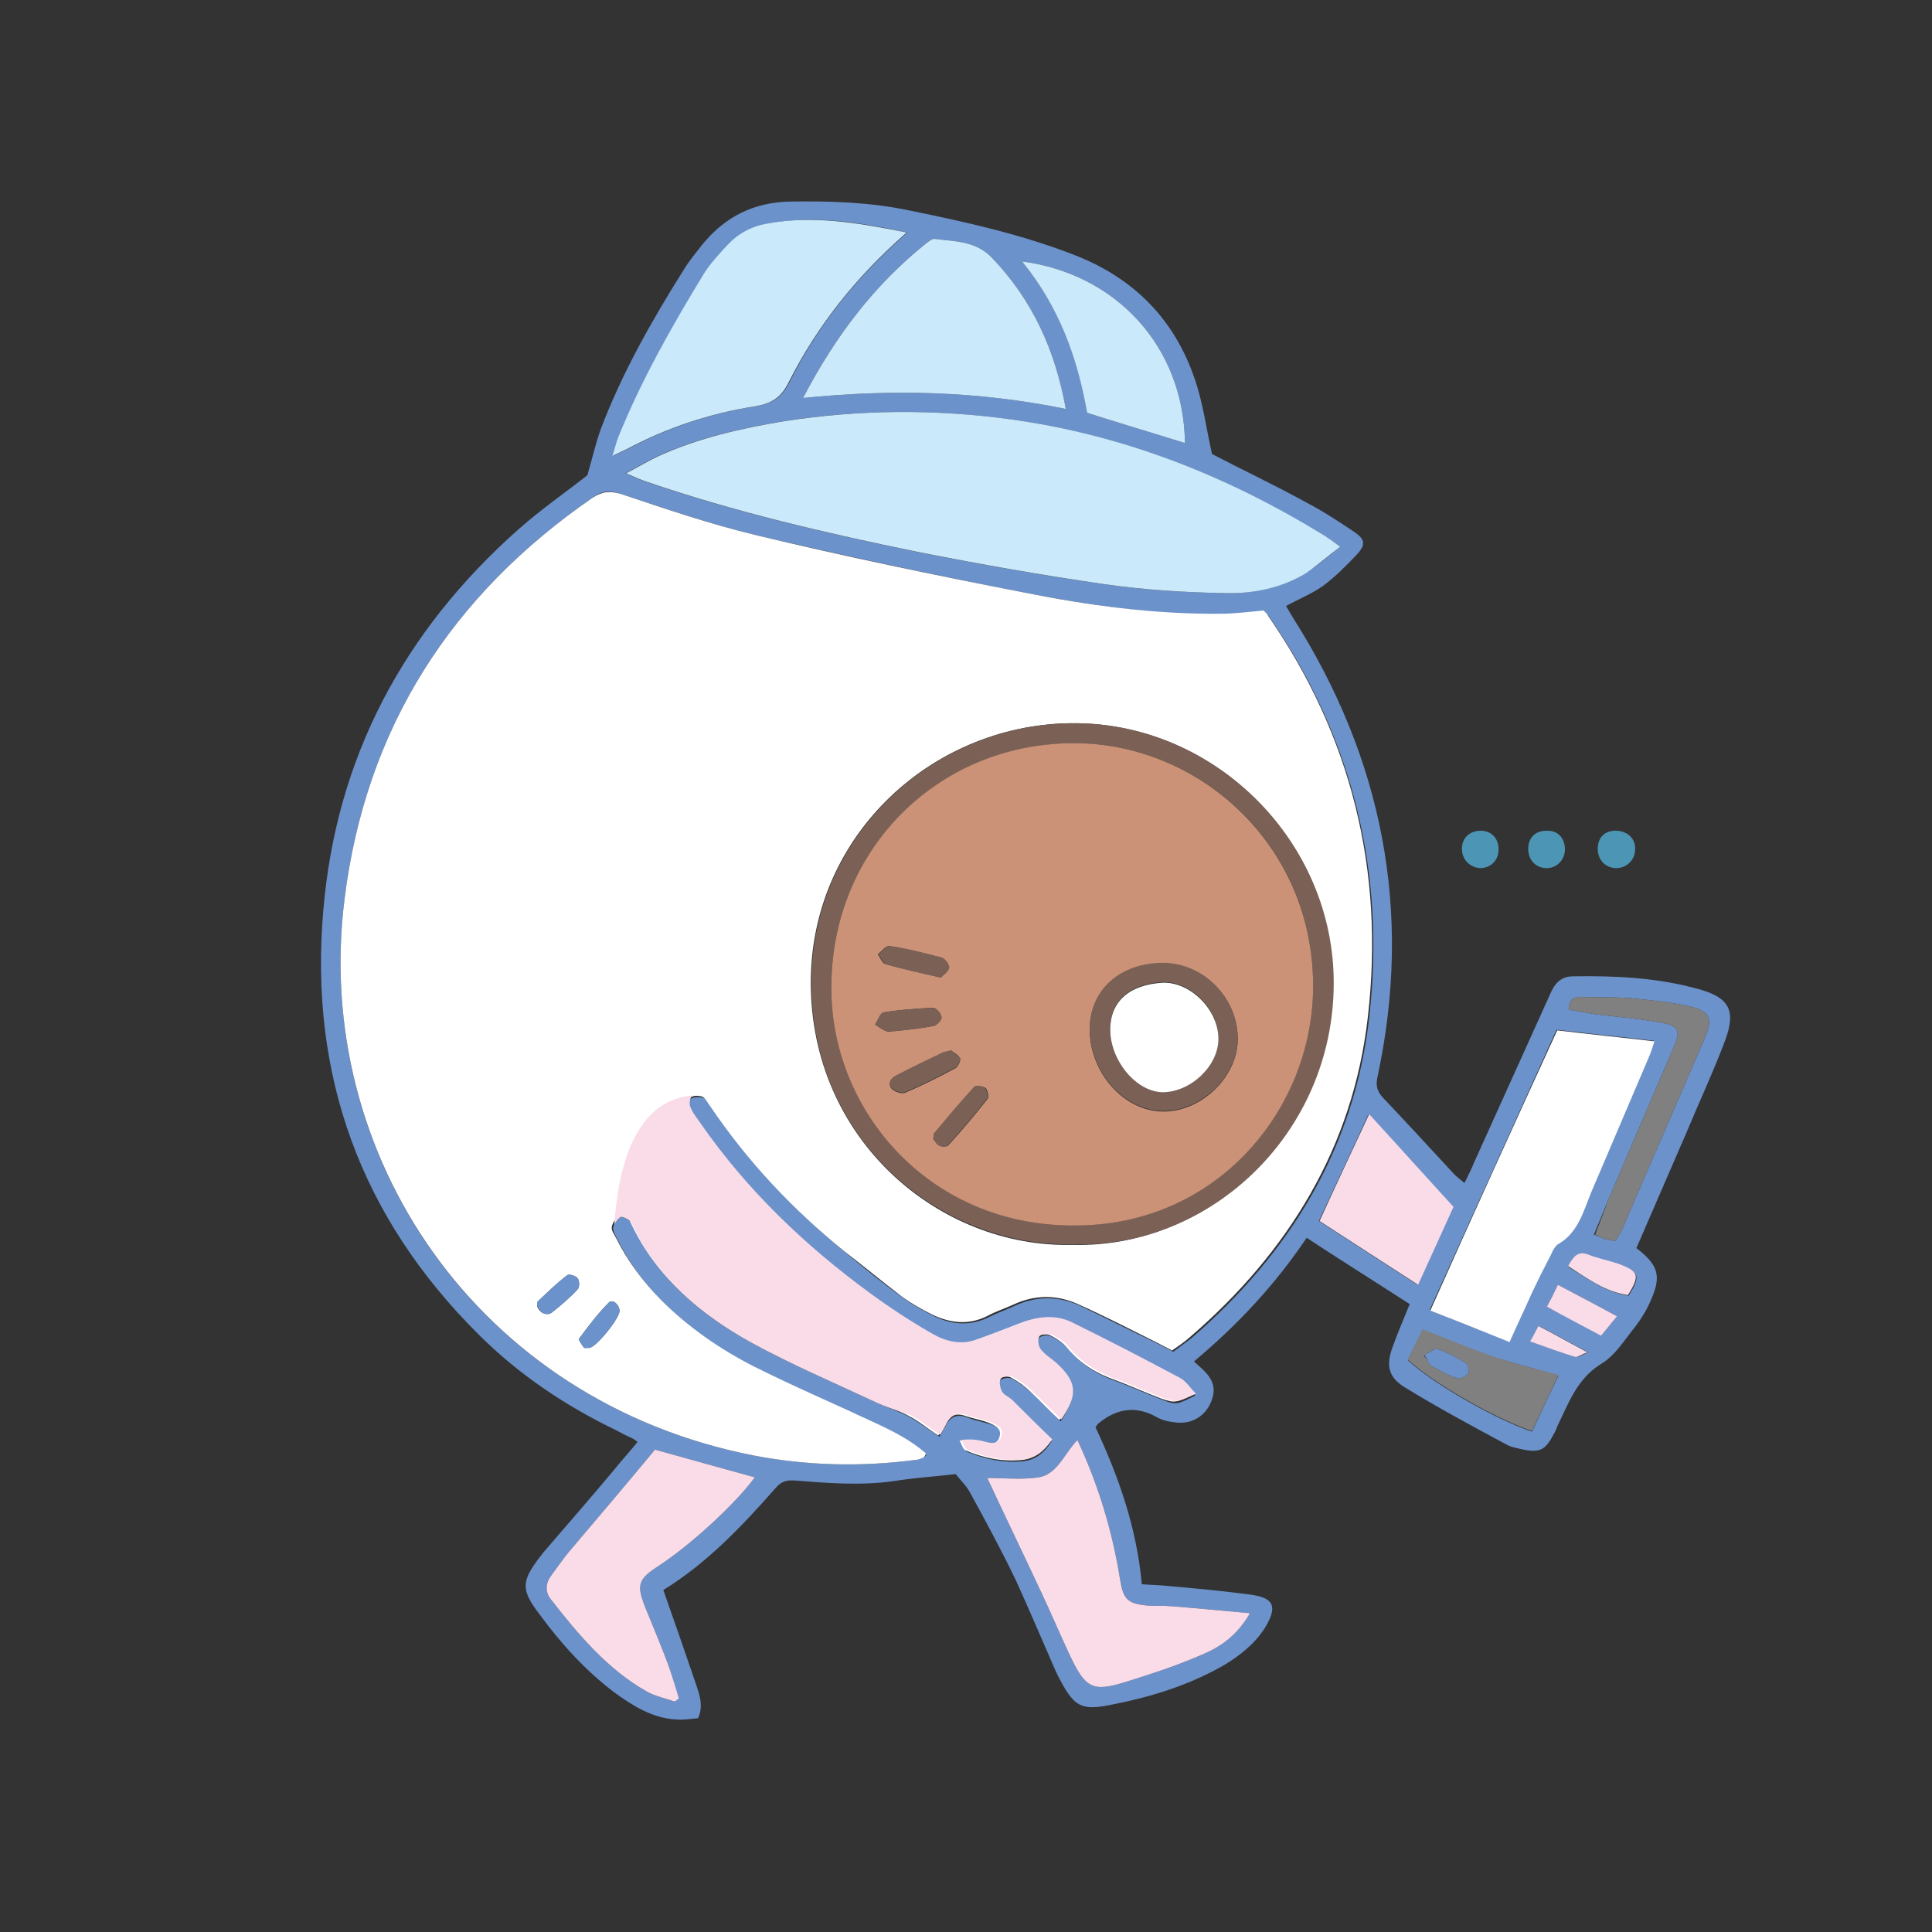 <?xml version="1.0" encoding="utf-8"?>
<!-- Generator: Adobe Illustrator 22.1.0, SVG Export Plug-In . SVG Version: 6.00 Build 0)  -->
<svg version="1.1" id="圖層_1" xmlns="http://www.w3.org/2000/svg" xmlns:xlink="http://www.w3.org/1999/xlink" x="0px" y="0px"
	 viewBox="0 0 300 300" style="enable-background:new 0 0 300 300;" xml:space="preserve">
<rect x="0" y="0" width="300" height="300" fill="#333333" stroke="none"/>
<style type="text/css">
	.st0{fill:#6C92CB;}
	.st1{fill:#4C95B4;}
	.st2{fill:#FFFFFF;}
	.st3{fill:#CAE9FA;}
	.st4{fill:#FADCE9;}
	.st5{fill:#808080;}
	.st6{fill:#7B6155;}
	.st7{fill:#CB9278;}
</style>
<g>
	<path class="st0" d="M180.6,246.2c4.5,0.4,9,0.8,13.5,1.4c3.8,0.5,4.3,1.9,2.3,5.2c-1.6,2.5-3.9,4.3-6.4,5.8
		c-5.6,3.2-11.6,5-17.9,6.2c-4.1,0.8-5.3,0.1-7.3-3.6c-0.4-0.7-0.7-1.3-1-2c-2-4.6-4-9.3-6.1-13.9c-2.2-4.6-4.6-9-7-13.4
		c-0.6-1.2-1.7-2.2-2.3-3c-3.5,0.4-6.7,0.6-9.7,1.1c-5.1,0.7-10.1,0.3-15.2-0.1c-1.3-0.1-2.2,0.1-3.1,1.2
		c-5.2,5.9-10.6,11.6-17.4,15.8c1.8,5.1,3.5,10,5.2,15c0.5,1.5,1,3.1,0.2,4.9c-1.1,0.1-2.2,0.3-3.4,0.2c-3.7-0.2-6.7-2.1-9.6-4.2
		c-4.5-3.4-8.3-7.6-11.6-12.1c-2.9-3.8-2.9-5.1,0-8.9c0.3-0.3,0.5-0.7,0.8-1c3.6-4.2,7.2-8.3,10.7-12.5c1.2-1.5,2.5-2.9,3.7-4.4
		c-0.4-0.3-0.5-0.4-0.7-0.5c-0.9-0.4-1.7-0.8-2.6-1.3c-7.9-3.8-15.2-8.7-21.4-14.9C56,189,48,167,50.2,141.4
		c2-23.8,12.5-43.4,30.3-59.2c3.5-3.1,7.4-5.8,10.7-8.4c0.8-2.7,1.3-5,2.1-7.2c3.3-8.7,7.9-16.8,12.8-24.6c0.9-1.5,2-2.8,3.1-4.2
		c3.5-4.2,7.9-6.4,13.5-6.5c6.3-0.1,12.5,0.1,18.6,1.4c8.8,1.8,17.4,3.7,25.8,7c9.1,3.6,15.3,10,18.4,19.1c1.3,3.7,1.8,7.7,2.7,11.7
		c4.6,2.4,9.7,4.8,14.6,7.5c2.5,1.3,4.8,2.8,7.2,4.4c2,1.3,2.2,2.1,0.6,3.8c-1.6,1.7-3.3,3.4-5.2,4.8c-1.7,1.2-3.7,2-5.7,3.1
		c0.4,0.7,0.7,1.2,1,1.7c14,22,18.7,45.8,13.2,71.4c-0.3,1.3-0.1,2.2,0.8,3.2c3.6,3.8,7.2,7.7,10.8,11.6c0.5,0.6,1.2,1.1,1.9,1.7
		c0.6-1.2,1.1-2.2,1.5-3.2c3.9-8.6,7.8-17.3,11.7-25.9c0.7-1.7,1.6-3,3.7-3c6.6-0.1,13.1,0.2,19.5,2c4.7,1.3,5.8,3.3,4.1,7.9
		c-1.8,4.8-4,9.5-6,14.3c-2.6,6-5.2,12-7.8,18c3.5,2.7,3.9,4.4,2.2,8.2c-0.6,1.4-1.4,2.7-2.3,3.9c-1.7,2.1-3.2,4.6-5.4,5.9
		c-3.7,2.3-5,6-6.7,9.5c-0.2,0.5-0.4,1-0.7,1.5c-1.2,2.3-2.1,2.8-4.6,2.3c-0.8-0.2-1.7-0.3-2.5-0.7c-5.4-2.9-10.8-5.8-16-9
		c-2.6-1.6-2.9-3.5-1.8-6.4c0.8-2.2,1.7-4.3,2.6-6.5c-5.4-3.5-10.7-6.8-16-10.3c-4.9,7.3-10.8,13.6-17.5,19.2c0.5,0.5,0.8,0.7,1.1,1
		c2,1.8,2.4,3.3,1.5,5.4c-0.9,2.1-2.9,3.3-5.2,3.1c-1.1-0.1-2.2-0.3-3.1-0.8c-3.3-1.9-6.3-1.4-9.1,0.9c-0.2,0.1-0.2,0.3-0.5,0.6
		c3.6,7.7,6.4,15.6,7.2,24.4C178.5,246.1,179.5,246.1,180.6,246.2z M136,221.1c-6.3-2.9-12.6-5.6-18.7-8.7
		c-5.3-2.7-10.2-6.1-14.4-10.3c-2.9-2.8-5.2-6-7-9.6c-0.3-0.6-0.7-1.2-0.7-1.8c0.1-0.6,0.6-1.4,1.1-1.7c0.3-0.2,1.1,0.4,1.6,0.6
		c0.2,0.1,0.2,0.4,0.3,0.6c3.9,8.4,10.7,14,18.5,18.3c6.2,3.4,12.8,6.2,19.2,9.2c1.7,0.8,3.6,1.4,5.3,2.3c1.6,0.9,3,2,4.7,3.1
		c0.3-0.5,0.6-1.1,0.9-1.6c0.7-1.5,1.8-2,3.4-1.4c1.2,0.5,2.5,0.7,3.7,1.1c0.9,0.3,1.9,0.9,1.5,2.1c-0.4,1.2-1.4,1.1-2.4,0.9
		c-1.1-0.3-2.2-0.6-3.8-0.3c0.3,0.5,0.5,1.3,0.9,1.5c2.8,1.2,5.8,1.8,8.8,1.5c1.8-0.2,3.2-1.2,4.4-3.1c-2.1-2.1-4.2-4.2-6.3-6.2
		c-0.5-0.4-1.2-0.7-1.5-1.2c-0.3-0.6-0.5-1.5-0.2-2c0.2-0.4,1.4-0.6,1.9-0.3c1.1,0.6,2.1,1.4,3.1,2.3c1.5,1.4,2.9,2.8,4.4,4.3
		c2.6-3.9,2.4-5.9-0.8-8.8c-0.8-0.7-1.8-1.3-2.4-2.1c-0.4-0.5-0.5-1.5-0.2-2c0.3-0.4,1.4-0.6,1.9-0.3c1,0.5,2.1,1.2,2.8,2.1
		c2,2.4,4.5,3.9,7.4,4.9c2.4,0.9,4.8,2,7.2,2.9c2.1,0.8,2.2,0.7,5-0.7c-0.8-0.9-1.5-1.9-2.4-2.4c-5.6-3-11.2-5.9-16.9-8.7
		c-2.6-1.3-5.2-1-7.8,0.1c-2.3,0.9-4.6,1.7-6.9,2.6c-2.5,0.9-4.9,0.3-7.1-1c-3.2-1.9-6.4-4-9.5-6.2c-10.1-7.3-19-15.9-26.2-26.2
		c-0.6-0.9-1.3-1.8-1.7-2.7c-0.2-0.5-0.1-1.5,0.2-1.6c0.5-0.3,1.4-0.3,2-0.1c0.5,0.2,0.8,0.9,1.2,1.5c5.8,8.6,12.8,15.9,20.8,22.5
		c2.9,2.4,5.8,4.8,8.9,7c1.5,1.1,3.1,2,4.7,2.8c2.8,1.4,5.7,1.7,8.7,0.2c1.2-0.6,2.6-1.1,3.9-1.7c3.4-1.6,6.9-1.6,10.3,0
		c4,1.9,7.9,3.9,11.9,5.8c0.8,0.4,1.5,0.8,2.5,1.3c0.9-0.7,1.9-1.4,2.8-2.1c15.3-13.2,25.3-29.5,27.6-49.7
		c2.6-22.5-2.5-43.5-15.5-62.3c-0.2-0.3-0.4-0.5-0.7-0.8c-2.2,0.2-4.4,0.5-6.7,0.5C179.2,95.4,169.1,94,159,92
		c-13.9-2.7-27.8-5.7-41.6-8.9c-7.1-1.7-14-4.1-21-6.4c-1.7-0.6-3-0.5-4.4,0.6C70.1,92.4,56.8,113,53.5,139.6
		c-5,39.9,20.7,78,63.5,86.4c8.3,1.6,16.7,1.8,25.1,0.7c0.4-0.1,0.8-0.2,1.2-0.3c0.2-0.1,0.3-0.3,0.6-0.5
		C141.5,223.8,138.8,222.4,136,221.1z M205.6,83.2c-15.1-9.3-31.3-15.7-48.9-18.1c-11.7-1.6-23.4-1.5-35,0.3
		c-6.7,1.1-13.3,2.6-19.5,5.4c-1.5,0.7-3,1.6-5.1,2.7c1.4,0.6,2.3,1,3.2,1.3c13.7,4.7,27.9,8,42.1,10.9c9.6,1.9,19.2,3.6,28.9,5
		c6.3,0.9,12.6,1.3,19,1.4c4.3,0.1,8.6-0.8,12.4-3.1c1.8-1.1,3.4-2.5,5.4-4.1C206.9,84.1,206.3,83.6,205.6,83.2z M119.3,34.7
		c-2.4,0.4-4.5,1.5-6.2,3.3c-1.3,1.4-2.7,2.9-3.7,4.5c-5,8.2-9.7,16.5-13.3,25.4c-0.3,0.8-0.5,1.6-0.9,2.9c1-0.5,1.7-0.8,2.3-1.1
		c6.2-3.3,12.8-5.5,19.8-6.6c2.5-0.4,4.1-1.3,5.3-3.8c4.4-8.8,10.4-16.3,18.3-23.2C133.3,34.5,126.4,33.4,119.3,34.7z M234.3,208.3
		c1.2-2.7,2.4-5.2,3.5-7.7c0.9-1.9,1.9-3.9,2.9-5.8c0.3-0.7,0.7-1.5,1.3-1.8c3-1.8,3.8-5.1,5-8c3-7,6-14.1,9-21.1
		c0.3-0.7,0.5-1.4,0.8-2.3c-5.1-0.6-10-1.1-15.1-1.7c-6.5,14.4-13,28.7-19.7,43.5C226.3,205.2,230.2,206.7,234.3,208.3z M154.1,40.1
		c-2.5-2.7-5.8-2.6-8.9-3c-0.4-0.1-1,0.4-1.4,0.7c-8,6.4-14.1,14.4-19.1,24c13.8-1.4,27.2-1.1,40.8,1.7
		C163.8,54.1,160.2,46.5,154.1,40.1z M181.7,249.4c-1.2-0.1-2.4,0-3.6-0.1c-3.1-0.3-3.7-1-4.2-4.2c-1.2-7.4-3.3-14.4-6.6-21.5
		c-2.1,2.2-3.1,5.3-6,5.8c-2.7,0.4-5.5,0.1-8,0.1c2.8,6,5.7,12,8.5,18c1.5,3.2,2.9,6.5,4.4,9.7c2.4,5,3.5,5.6,8.8,3.9
		c3.9-1.2,7.8-2.5,11.5-4.1c2.9-1.2,5.5-2.9,7.6-6.5C189.6,250.1,185.6,249.7,181.7,249.4z M103.8,258.6c-1.1-3-2.4-6-3.6-9
		c-1.4-3.5-1.1-4.4,2-6.4c5.2-3.4,12.2-9.9,15-13.8c-5.1-1.4-10.1-2.8-15.5-4.3c-4.3,5.2-8.8,10.5-13.3,15.8c-1,1.2-1.8,2.4-2.7,3.6
		c-1,1.3-1.1,2.6-0.2,3.8c4.3,5.5,8.8,10.9,15,14.4c1.3,0.7,2.8,1,4.2,1.5c0.2-0.2,0.4-0.3,0.6-0.5
		C104.9,262,104.4,260.3,103.8,258.6z M168.8,64.1c5,1.6,10.1,3.1,15.2,4.7c-0.2-15.1-10.8-26.3-25.3-28.2
		C164.4,47.6,167.4,55.4,168.8,64.1z M204.8,189.6c4.9,3.2,9.9,6.4,15.3,9.9c1.9-4.2,3.7-8.1,5.5-12.1c-4.4-4.8-8.7-9.6-13.1-14.4
		C210,178.5,207.5,183.8,204.8,189.6z M249.2,192.4c0.5,0.1,1,0.2,1.7,0.3c0.4-0.8,0.9-1.5,1.2-2.3c4.2-9.8,8.5-19.6,12.7-29.4
		c1.2-2.8,0.7-4-2.3-4.7c-3-0.7-6.2-1-9.3-1.3c-2.5-0.2-5-0.1-7.4-0.2c-1.2-0.1-2.2,0.2-2.2,2c1.4,0.2,2.8,0.5,4.2,0.7
		c3.4,0.4,6.8,0.7,10.2,1.3c2.7,0.5,3,1.3,1.9,3.8c-3.4,7.9-6.8,15.8-10.2,23.8c-0.7,1.7-1.4,3.4-2.2,5.3
		C248.4,192,248.8,192.3,249.2,192.4z M242,213.6c-3.7-1.1-7.3-2-10.8-3.1c-3.4-1.2-6.8-2.6-10.3-4c-0.8,1.7-1.6,3.2-2.3,4.7
		c3.6,3.4,13.3,9.1,19.3,11.1C239.3,219.3,240.6,216.5,242,213.6z M252.9,201.2c1.9-3.1,1.7-3.7-1.6-4.9c-1.5-0.5-3.1-0.8-4.6-1.4
		c-1.7-0.7-2.4,0.2-3.2,1.8C246.6,198.6,249.4,200.7,252.9,201.2z M251.1,204.4c-3.1-1.7-6-3.2-9.2-4.9c-0.5,1.1-1,2.1-1.7,3.4
		c2.9,1.5,5.6,2.9,8.4,4.4C249.5,206.3,250.3,205.4,251.1,204.4z M239,205.9c-0.4,0.7-0.7,1.4-1.3,2.4c2.5,0.9,4.7,1.7,7,2.4
		c0.4,0.1,0.9-0.3,1.9-0.7C243.7,208.4,241.4,207.2,239,205.9z"/>
	<path class="st1" d="M237.3,131.8c0,1.7,1.1,2.9,2.7,3c1.7,0.1,3.1-1.3,3-3.1c-0.1-1.7-1.2-2.8-2.9-2.7
		C238.4,129,237.3,130.1,237.3,131.8z"/>
	<path class="st1" d="M251.1,129c-1.8-0.1-2.9,0.9-3,2.6c-0.1,1.8,1.1,3.2,2.9,3.2c1.6,0,2.9-1.3,2.9-2.9
		C254,130.3,252.8,129.1,251.1,129z"/>
	<path class="st1" d="M227,131.8c0,1.7,1.3,3,3,3c1.6-0.1,2.7-1.3,2.7-2.9c0-1.8-1.2-3-3-2.9C228.1,129.1,227,130.2,227,131.8z"/>
	<path class="st2" d="M143.3,226.4c-0.4,0.1-0.8,0.3-1.2,0.3c-8.4,1.1-16.8,0.9-25.1-0.7c-42.8-8.4-68.5-46.6-63.5-86.4
		C56.8,113,70.1,92.4,92,77.3c1.5-1,2.7-1.1,4.4-0.6c6.9,2.3,13.9,4.7,21,6.4c13.8,3.3,27.7,6.2,41.6,8.9c10,2,20.2,3.4,30.5,3.3
		c2.2,0,4.5-0.3,6.7-0.5c0.3,0.3,0.6,0.5,0.7,0.8c13,18.8,18.1,39.7,15.5,62.3c-2.3,20.2-12.3,36.5-27.6,49.7
		c-0.9,0.8-1.8,1.4-2.8,2.1c-1-0.5-1.7-0.9-2.5-1.3c-4-2-7.9-4-11.9-5.8c-3.4-1.6-6.9-1.6-10.3,0c-1.3,0.6-2.6,1-3.9,1.7
		c-2.9,1.5-5.8,1.2-8.7-0.2c-1.6-0.8-3.2-1.7-4.7-2.8c-3-2.3-5.9-4.7-8.9-7c-8-6.5-15-13.9-20.8-22.5c-0.4-0.5-0.7-1.2-1.2-1.5
		c-0.6-0.2-1.5-0.2-2,0.1c-0.3,0.2-0.4,1.2-0.2,1.6c0.4,1,1.1,1.8,1.7,2.7c7.2,10.3,16.1,18.8,26.2,26.2c3,2.2,6.2,4.3,9.5,6.2
		c2.2,1.3,4.6,1.9,7.1,1c2.3-0.8,4.6-1.7,6.9-2.6c2.6-1,5.3-1.3,7.8-0.1c5.7,2.8,11.3,5.7,16.9,8.7c0.9,0.5,1.5,1.5,2.4,2.4
		c-2.8,1.3-2.9,1.4-5,0.7c-2.4-0.9-4.8-2-7.2-2.9c-2.9-1-5.4-2.5-7.4-4.9c-0.7-0.9-1.8-1.6-2.8-2.1c-0.5-0.2-1.6-0.1-1.9,0.3
		c-0.3,0.4-0.2,1.5,0.2,2c0.6,0.8,1.6,1.4,2.4,2.1c3.3,3,3.4,5,0.8,8.8c-1.5-1.4-2.9-2.9-4.4-4.3c-0.9-0.9-2-1.7-3.1-2.3
		c-0.5-0.3-1.7-0.1-1.9,0.3c-0.3,0.5-0.1,1.4,0.2,2c0.3,0.5,1,0.8,1.5,1.2c2.1,2.1,4.2,4.2,6.3,6.2c-1.3,1.9-2.6,2.9-4.4,3.1
		c-3.1,0.3-6-0.3-8.8-1.5c-0.4-0.2-0.6-1-0.9-1.5c1.6-0.2,2.7,0,3.8,0.3c1,0.3,2.1,0.3,2.4-0.9c0.4-1.2-0.6-1.7-1.5-2.1
		c-1.2-0.5-2.5-0.7-3.7-1.1c-1.6-0.6-2.7-0.1-3.4,1.4c-0.3,0.6-0.6,1.1-0.9,1.6c-1.7-1.1-3.1-2.3-4.7-3.1c-1.7-0.9-3.6-1.5-5.3-2.3
		c-6.4-3-13-5.8-19.2-9.2c-7.8-4.3-14.6-10-18.5-18.3c-0.1-0.2-0.2-0.5-0.3-0.6c-0.5-0.3-1.3-0.8-1.6-0.6c-0.5,0.4-1,1.1-1.1,1.7
		c-0.1,0.6,0.4,1.2,0.7,1.8c1.8,3.6,4.2,6.8,7,9.6c4.2,4.2,9.1,7.6,14.4,10.3c6.2,3.1,12.5,5.8,18.7,8.7c2.8,1.3,5.6,2.7,8,4.8
		C143.6,226.1,143.5,226.3,143.3,226.4z M207,152.8c0.1-22-18.1-40.3-39.9-40.5c-21.9-0.2-41.1,17.1-41.2,40.1
		c-0.1,24.6,20,41.4,40.6,40.9C187.7,193.9,206.9,176.1,207,152.8z M91.5,209.3c1.1-0.1,4.8-4.7,4.7-5.8c-0.1-1.1-1.2-1.8-1.7-1.2
		c-1.7,1.7-3.1,3.6-4.6,5.6c-0.1,0.2,0.6,1.1,0.8,1.4C91.3,209.3,91.4,209.3,91.5,209.3z M85.7,203.8c1.4-1.1,2.8-2.3,4-3.6
		c0.3-0.3,0.3-1.3,0-1.7c-0.3-0.4-1.3-0.7-1.6-0.5c-1.6,1.2-3,2.6-4.5,4c-0.1,0.1-0.1,0.4-0.2,0.6C83.4,203.6,84.8,204.5,85.7,203.8
		z"/>
	<path class="st3" d="M208.1,84.9c-1.2-0.9-1.8-1.3-2.4-1.7c-15.1-9.3-31.3-15.7-48.9-18.1c-11.7-1.6-23.4-1.5-35,0.3
		c-6.7,1.1-13.3,2.6-19.5,5.4c-1.5,0.7-3,1.6-5.1,2.7c1.4,0.6,2.3,1,3.2,1.3c13.7,4.7,27.9,8,42.1,10.9c9.6,1.9,19.2,3.6,28.9,5
		c6.3,0.9,12.6,1.3,19,1.4c4.3,0.1,8.6-0.8,12.4-3.1C204.4,87.9,206,86.5,208.1,84.9z"/>
	<path class="st3" d="M140.8,36.1c-7.5-1.5-14.5-2.7-21.6-1.4c-2.4,0.4-4.5,1.5-6.2,3.3c-1.3,1.4-2.7,2.9-3.7,4.5
		c-5,8.2-9.7,16.5-13.3,25.4c-0.3,0.8-0.5,1.6-0.9,2.9c1-0.5,1.7-0.8,2.3-1.1c6.2-3.3,12.8-5.5,19.8-6.6c2.5-0.4,4.1-1.3,5.3-3.8
		C126.9,50.6,132.9,43,140.8,36.1z"/>
	<path class="st2" d="M222.1,203.5c4.3,1.7,8.1,3.2,12.3,4.9c1.2-2.7,2.4-5.2,3.5-7.7c0.9-1.9,1.9-3.9,2.9-5.8
		c0.3-0.7,0.7-1.5,1.3-1.8c3-1.8,3.8-5.1,5-8c3-7,6-14.1,9-21.1c0.3-0.7,0.5-1.4,0.8-2.3c-5.1-0.6-10-1.1-15.1-1.7
		C235.2,174.4,228.7,188.7,222.1,203.5z"/>
	<path class="st3" d="M165.5,63.5c-1.7-9.4-5.3-17-11.4-23.4c-2.5-2.7-5.8-2.6-8.9-3c-0.4-0.1-1,0.4-1.4,0.7
		c-8,6.4-14.1,14.4-19.1,24C138.5,60.4,151.8,60.7,165.5,63.5z"/>
	<path class="st4" d="M194.1,250.5c-4.5-0.4-8.5-0.8-12.4-1.1c-1.2-0.1-2.4,0-3.6-0.1c-3.1-0.3-3.7-1-4.2-4.2
		c-1.2-7.4-3.3-14.4-6.6-21.5c-2.1,2.2-3.1,5.3-6,5.8c-2.7,0.4-5.5,0.1-8,0.1c2.8,6,5.7,12,8.5,18c1.5,3.2,2.9,6.5,4.4,9.7
		c2.4,5,3.5,5.6,8.8,3.9c3.9-1.2,7.8-2.5,11.5-4.1C189.4,255.8,192,254.1,194.1,250.5z"/>
	<path class="st4" d="M105.4,263.7c-0.5-1.7-1-3.4-1.6-5.1c-1.1-3-2.4-6-3.6-9c-1.4-3.5-1.1-4.4,2-6.4c5.2-3.4,12.2-9.9,15-13.8
		c-5.1-1.4-10.1-2.8-15.5-4.3c-4.3,5.2-8.8,10.5-13.3,15.8c-1,1.2-1.8,2.4-2.7,3.6c-1,1.3-1.1,2.6-0.2,3.8c4.3,5.5,8.8,10.9,15,14.4
		c1.3,0.7,2.8,1,4.2,1.5C105,264.1,105.2,263.9,105.4,263.7z"/>
	<path class="st3" d="M158.7,40.6c5.7,7,8.6,14.8,10.1,23.5c5,1.6,10.1,3.1,15.2,4.7C183.8,53.7,173.2,42.5,158.7,40.6z"/>
	<path class="st4" d="M212.6,173c-2.6,5.6-5.1,10.9-7.7,16.6c4.9,3.2,9.9,6.4,15.3,9.9c1.9-4.2,3.7-8.1,5.5-12.1
		C221.3,182.6,217,177.8,212.6,173z"/>
	<path class="st5" d="M247.7,191.7c0.7,0.3,1.1,0.6,1.5,0.7c0.5,0.1,1,0.2,1.7,0.3c0.4-0.8,0.9-1.5,1.2-2.3
		c4.2-9.8,8.5-19.6,12.7-29.4c1.2-2.8,0.7-4-2.3-4.7c-3-0.7-6.2-1-9.3-1.3c-2.5-0.2-5-0.1-7.4-0.2c-1.2-0.1-2.2,0.2-2.2,2
		c1.4,0.2,2.8,0.5,4.2,0.7c3.4,0.4,6.8,0.7,10.2,1.3c2.7,0.5,3,1.3,1.9,3.8c-3.4,7.9-6.8,15.8-10.2,23.8
		C249.1,188.1,248.4,189.8,247.7,191.7z"/>
	<path class="st5" d="M218.6,211.1c0.7-1.5,1.5-3,2.3-4.7c3.6,1.4,6.9,2.8,10.3,4c3.5,1.2,7,2.1,10.8,3.1c-1.4,3-2.7,5.8-4.1,8.7
		C231.9,220.2,222.2,214.5,218.6,211.1z M222.3,212.1c1.3,0.7,2.6,1.5,4,1.9c0.5,0.2,1.4-0.4,1.7-0.8c0.2-0.3-0.1-1.4-0.5-1.6
		c-1.3-0.8-2.8-1.6-4.3-2.1c-0.5-0.2-1.3,0.6-2.1,1C221.8,211.3,222,211.9,222.3,212.1z"/>
	<path class="st4" d="M243.5,196.6c3.1,2,5.8,4,9.3,4.5c1.9-3.1,1.7-3.7-1.6-4.9c-1.5-0.5-3.1-0.8-4.6-1.4
		C245,194.2,244.3,195.1,243.5,196.6z"/>
	<path class="st4" d="M248.6,207.4c0.9-1.1,1.7-2,2.5-3c-3.1-1.7-6-3.2-9.2-4.9c-0.5,1.1-1,2.1-1.7,3.4
		C243.1,204.5,245.8,205.9,248.6,207.4z"/>
	<path class="st4" d="M246.5,210c-2.8-1.5-5.1-2.8-7.6-4.1c-0.4,0.7-0.7,1.4-1.3,2.4c2.5,0.9,4.7,1.7,7,2.4
		C245,210.8,245.5,210.3,246.5,210z"/>
	<path class="st6" d="M126,152.4c0.1-23,19.3-40.3,41.2-40.1c21.7,0.2,40,18.5,39.9,40.5c-0.1,23.3-19.3,41.1-40.4,40.4
		C146,193.7,125.8,177,126,152.4z M166.5,190.3c22.6,0.1,37.4-18.3,37.4-37.4c-0.1-22-17.9-37.6-37.3-37.5
		c-21,0.2-37.4,16.5-37.5,37.6C128.8,171.9,143.8,190.1,166.5,190.3z"/>
	<path class="st0" d="M90.7,209.3c0.5,0,0.6,0,0.8,0c1.1-0.1,4.8-4.7,4.7-5.8c-0.1-1.1-1.2-1.8-1.7-1.2c-1.7,1.7-3.1,3.6-4.6,5.6
		C89.8,208.1,90.5,209,90.7,209.3z"/>
	<path class="st0" d="M83.4,202.5c0,1.1,1.4,2,2.3,1.3c1.4-1.1,2.8-2.3,4-3.6c0.3-0.3,0.3-1.3,0-1.7c-0.3-0.4-1.3-0.7-1.6-0.5
		c-1.6,1.2-3,2.6-4.5,4C83.4,202,83.4,202.3,83.4,202.5z"/>
	<path class="st0" d="M221.2,210.4c0.5,0.8,0.7,1.4,1.1,1.7c1.3,0.7,2.6,1.5,4,1.9c0.5,0.2,1.4-0.4,1.7-0.8c0.2-0.3-0.1-1.4-0.5-1.6
		c-1.3-0.8-2.8-1.6-4.3-2.1C222.8,209.3,222.1,210,221.2,210.4z"/>
	<path class="st7" d="M166.6,115.4c19.4-0.1,37.2,15.6,37.3,37.5c0.1,19.1-14.8,37.6-37.4,37.4c-22.7-0.1-37.7-18.4-37.4-37.3
		C129.2,131.9,145.6,115.5,166.6,115.4z M180.5,172.6c6.1,0.1,11.8-5.5,11.7-11.4c-0.1-6.3-5.3-11.6-11.5-11.6
		c-6.8-0.1-11.5,4.2-11.5,10.4C169.3,166.6,174.5,172.5,180.5,172.6z M145.9,177.9c0.4,0.2,1.2,0.2,1.4-0.1c2.1-2.3,4.1-4.7,6-7.1
		c0.3-0.3,0.1-1.3-0.2-1.7c-0.3-0.3-1.4-0.5-1.7-0.3c-2.2,2.4-4.2,4.8-6.3,7.3c-0.1,0.1-0.1,0.4-0.2,0.8
		C145.2,177.2,145.4,177.7,145.9,177.9z M146.2,163.6c-2.3,1.1-4.6,2.2-6.9,3.4c-0.9,0.4-1.5,1.2-0.9,2c0.4,0.5,1.6,0.9,2.1,0.7
		c2.6-1.1,5.2-2.4,7.8-3.8c0.4-0.2,0.9-1.1,0.8-1.5c-0.2-0.6-1-0.9-1.4-1.3C147,163.3,146.5,163.4,146.2,163.6z M147.3,150.3
		c0.1-0.5-0.6-1.4-1.1-1.6c-2.7-0.7-5.4-1.4-8.1-1.8c-0.5-0.1-1.2,0.8-1.8,1.3c0.4,0.5,0.7,1.4,1.2,1.5c2.7,0.8,5.4,1.3,8.6,2.1
		C146.4,151.4,147.2,150.9,147.3,150.3z M145,159.3c0.5-0.1,1.3-1,1.2-1.4c-0.1-0.6-0.9-1.5-1.4-1.4c-2.5,0.1-5.1,0.3-7.6,0.7
		c-0.5,0.1-0.9,1.2-1.3,1.9c0.6,0.4,1.1,0.8,1.7,1c0.4,0.2,0.8,0,1.4,0C141,159.9,143,159.7,145,159.3z"/>
	<path class="st6" d="M180.7,149.5c6.2,0.1,11.4,5.4,11.5,11.6c0.1,5.9-5.6,11.5-11.7,11.4c-6-0.1-11.2-6-11.3-12.7
		C169.2,153.7,173.9,149.5,180.7,149.5z M180.5,169.5c4.4,0,8.7-4.1,8.7-8.3c0-4.5-4.4-8.9-8.7-8.7c-5,0.3-8.1,2.8-8.1,7.3
		C172.3,164.7,176.4,169.5,180.5,169.5z"/>
	<path class="st6" d="M144.9,176.8c0.3,0.3,0.5,0.9,0.9,1.1c0.4,0.2,1.2,0.2,1.4-0.1c2.1-2.3,4.1-4.7,6-7.1c0.3-0.3,0.1-1.3-0.2-1.7
		c-0.3-0.3-1.4-0.5-1.7-0.3c-2.2,2.4-4.2,4.8-6.3,7.3C145,176.2,145,176.5,144.9,176.8z"/>
	<path class="st6" d="M147.7,163.1c-0.7,0.2-1.2,0.2-1.5,0.4c-2.3,1.1-4.6,2.2-6.9,3.4c-0.9,0.4-1.5,1.2-0.9,2
		c0.4,0.5,1.6,0.9,2.1,0.7c2.6-1.1,5.2-2.4,7.8-3.8c0.4-0.2,0.9-1.1,0.8-1.5C148.8,163.9,148.1,163.5,147.7,163.1z"/>
	<path class="st6" d="M146.1,151.8c0.4-0.4,1.2-0.9,1.3-1.5c0.1-0.5-0.6-1.4-1.1-1.6c-2.7-0.7-5.4-1.4-8.1-1.8
		c-0.5-0.1-1.2,0.8-1.8,1.3c0.4,0.5,0.7,1.4,1.2,1.5C140.1,150.5,142.9,151.1,146.1,151.8z"/>
	<path class="st6" d="M139.2,160.1c1.8-0.2,3.9-0.4,5.8-0.8c0.5-0.1,1.3-1,1.2-1.4c-0.1-0.6-0.9-1.5-1.4-1.4
		c-2.5,0.1-5.1,0.3-7.6,0.7c-0.5,0.1-0.9,1.2-1.3,1.9c0.6,0.4,1.1,0.8,1.7,1C138.1,160.2,138.6,160.1,139.2,160.1z"/>
	<path class="st2" d="M172.4,159.9c0,4.8,4,9.6,8.1,9.7c4.4,0,8.7-4.1,8.7-8.3c0-4.5-4.4-8.9-8.7-8.7
		C175.5,152.9,172.4,155.4,172.4,159.9z"/>
	<path class="st4" d="M135.9,217.7c-6.4-3-13-5.8-19.2-9.2c-7.8-4.3-14.6-10-18.5-18.3c-0.1-0.2-0.2-0.5-0.3-0.6
		c-0.5-0.3-1.3-0.8-1.6-0.6c-0.4,0.3-0.7,0.7-0.9,1.2c0.5-8.1,2.8-18.7,11.3-20c0.6-0.1,2.1-0.1,2.1-0.1c-0.5-0.1-1,0-1.4,0.2
		c-0.3,0.2-0.4,1.2-0.2,1.6c0.4,1,1.1,1.8,1.7,2.7c7.2,10.3,16.1,18.8,26.2,26.2c3,2.2,6.2,4.3,9.5,6.2c2.2,1.3,4.6,1.9,7.1,1
		c2.3-0.8,4.6-1.7,6.9-2.6c2.6-1,5.3-1.3,7.8-0.1c5.7,2.8,11.3,5.7,16.9,8.7c0.9,0.5,1.5,1.5,2.4,2.4c-2.8,1.3-2.9,1.4-5,0.7
		c-2.4-0.9-4.8-2-7.2-2.9c-2.9-1-5.4-2.5-7.4-4.9c-0.7-0.9-1.8-1.6-2.8-2.1c-0.5-0.2-1.6-0.1-1.9,0.3c-0.3,0.4-0.2,1.5,0.2,2
		c0.6,0.8,1.6,1.4,2.4,2.1c3.3,3,3.4,5,0.8,8.8c-1.5-1.4-2.9-2.9-4.4-4.3c-0.9-0.9-2-1.7-3.1-2.3c-0.5-0.3-1.7-0.1-1.9,0.3
		c-0.3,0.5-0.1,1.4,0.2,2c0.3,0.5,1,0.8,1.5,1.2c2.1,2.1,4.2,4.2,6.3,6.2c-1.3,1.9-2.6,2.9-4.4,3.1c-3.1,0.3-6-0.3-8.8-1.5
		c-0.4-0.2-0.6-1-0.9-1.5c1.6-0.2,2.7,0,3.8,0.3c1,0.3,2.1,0.3,2.4-0.9c0.4-1.2-0.6-1.7-1.5-2.1c-1.2-0.5-2.5-0.7-3.7-1.1
		c-1.6-0.6-2.7-0.1-3.4,1.4c-0.3,0.6-0.6,1.1-0.9,1.6c-1.7-1.1-3.1-2.3-4.7-3.1C139.5,219.1,137.6,218.5,135.9,217.7z"/>
</g>
</svg>
